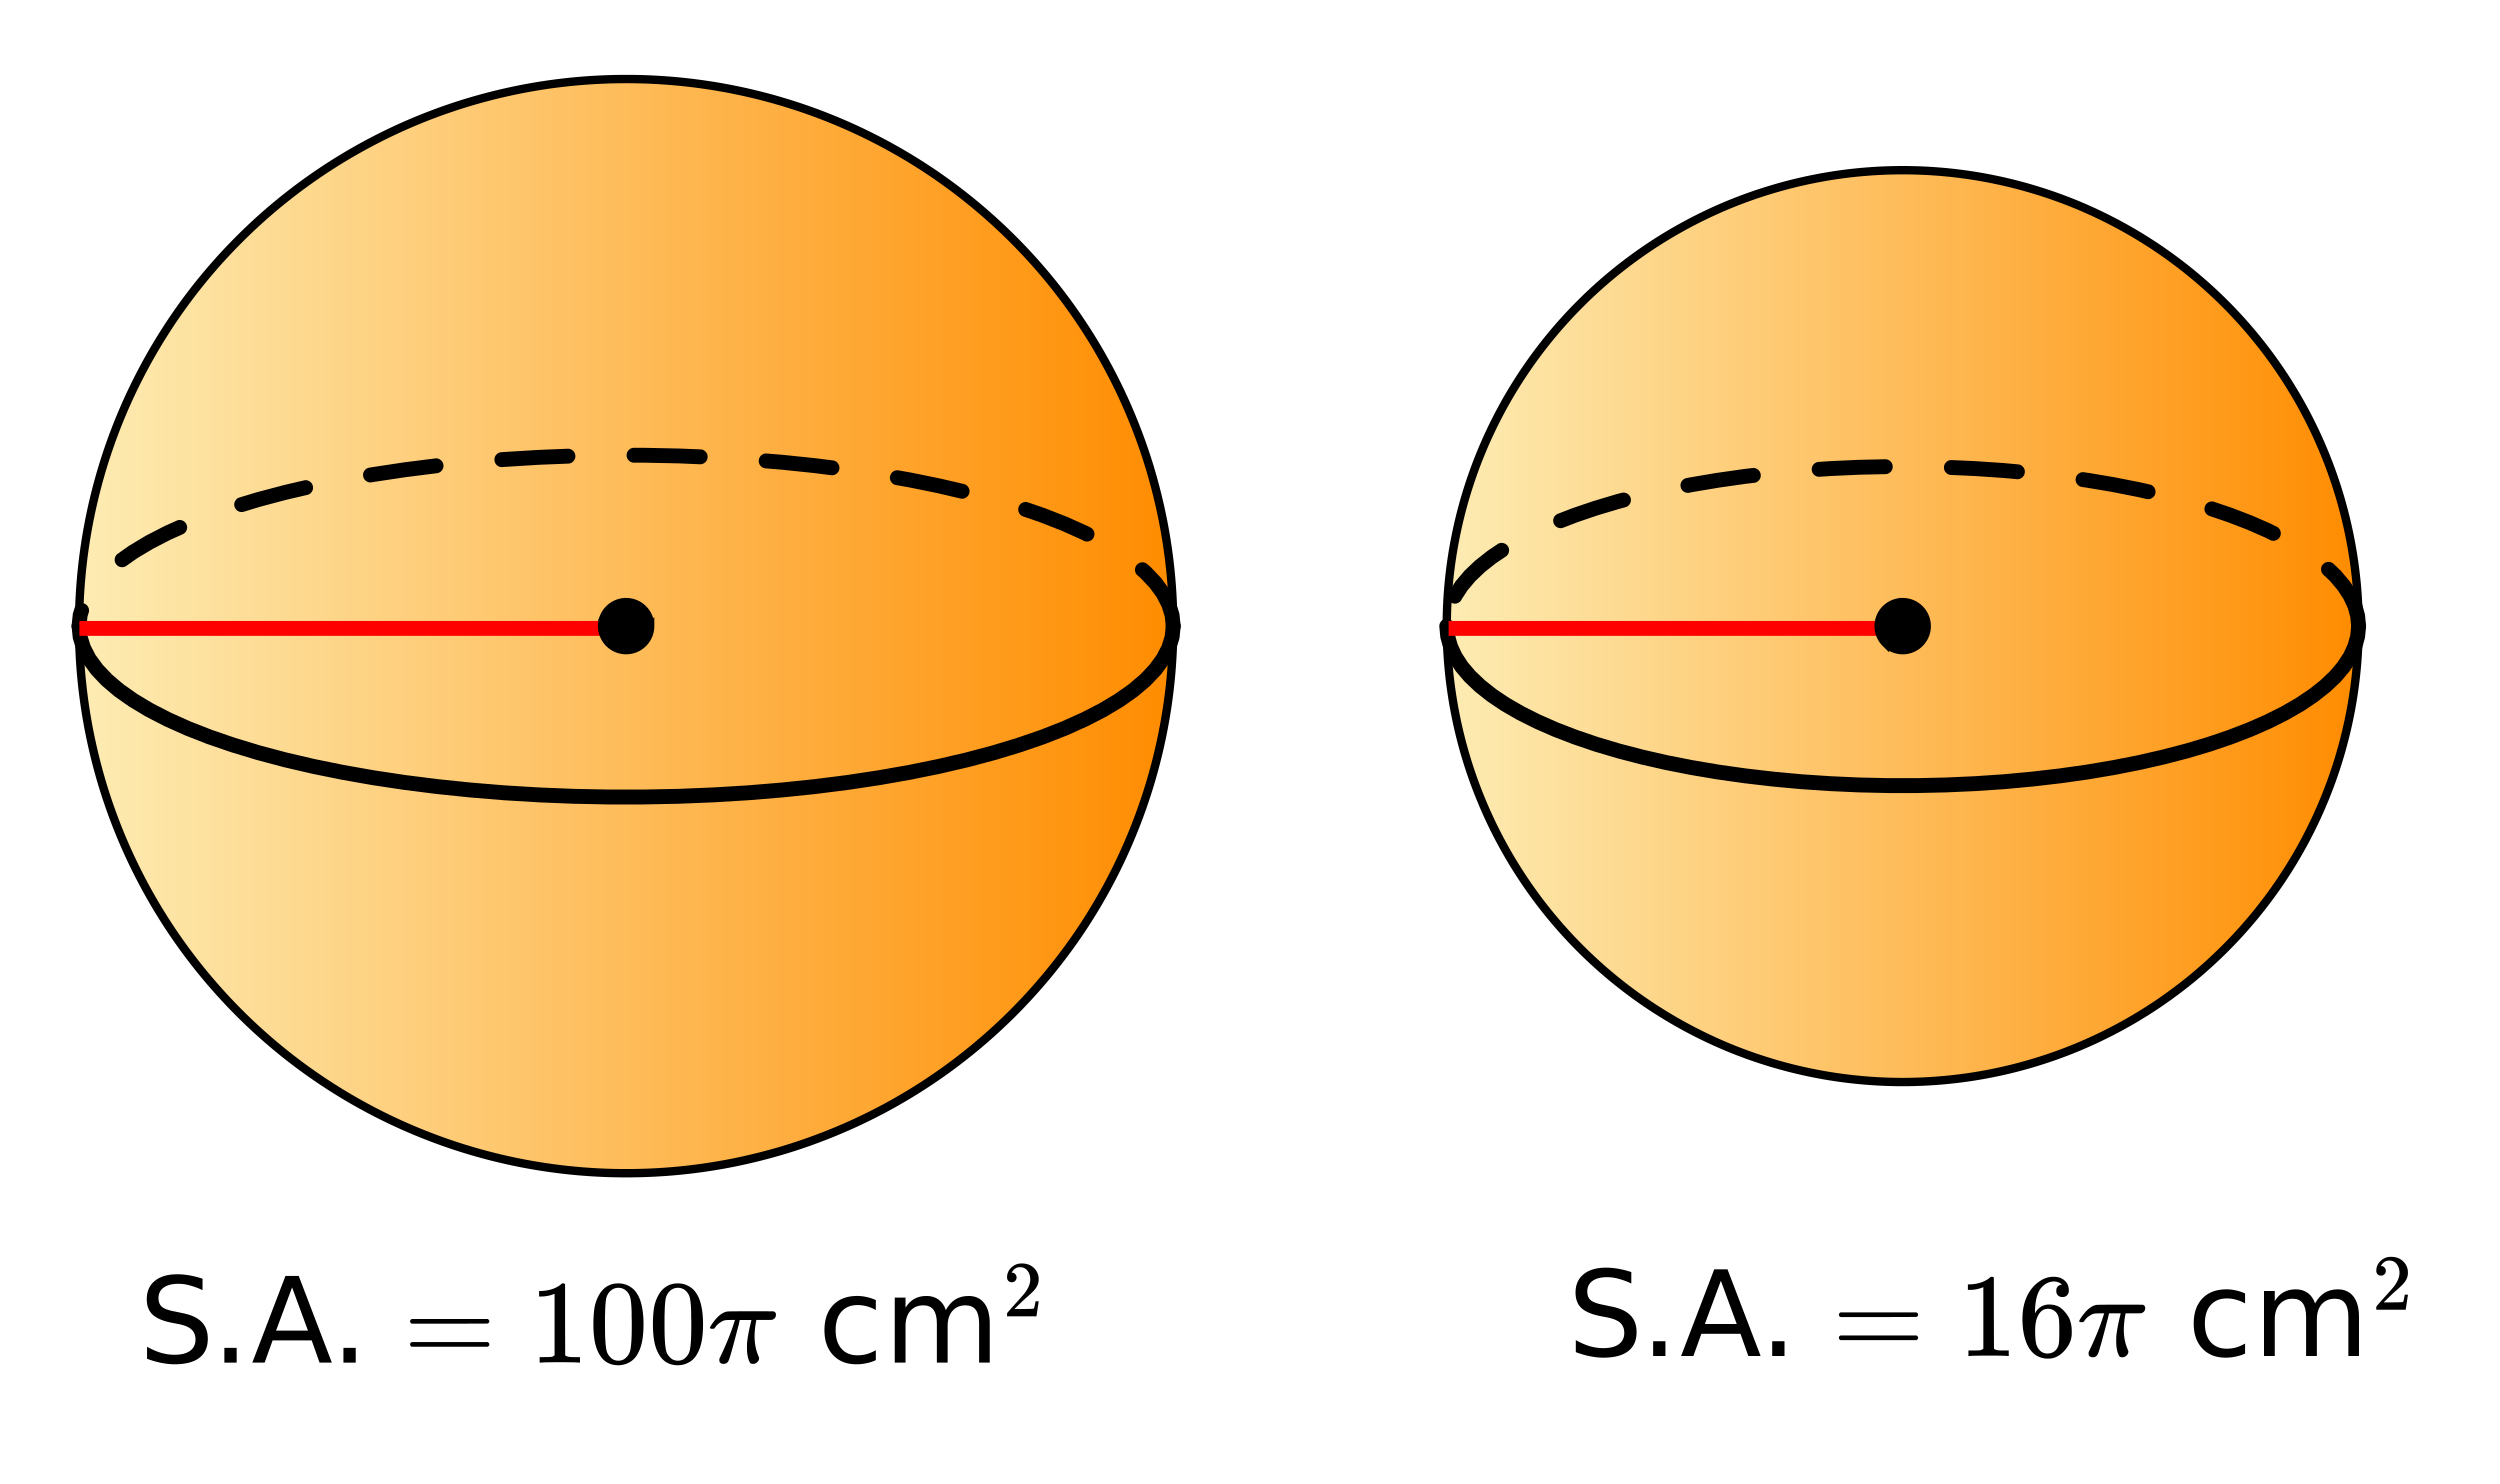 <svg xmlns="http://www.w3.org/2000/svg" xmlns:xlink="http://www.w3.org/1999/xlink" width="377.28" height="224" viewBox="0 0 282.96 168"><defs><symbol overflow="visible" id="h"><path d="M7.203-9.5v1.297a8.145 8.145 0 0 0-1.422-.531 4.84 4.84 0 0 0-1.297-.188c-.718 0-1.277.14-1.671.422-.399.281-.594.684-.594 1.203 0 .43.129.758.39.984.258.22.754.399 1.485.532l.812.172c.989.187 1.719.523 2.188 1 .468.468.703 1.105.703 1.906 0 .95-.32 1.668-.953 2.156-.637.492-1.574.735-2.813.735-.46 0-.953-.055-1.484-.157A10.123 10.123 0 0 1 .922-.438v-1.359c.539.305 1.066.531 1.578.688.52.148 1.031.218 1.531.218.758 0 1.344-.144 1.75-.437.414-.3.625-.727.625-1.281 0-.477-.148-.852-.437-1.125-.293-.282-.778-.489-1.453-.625l-.813-.157c-.992-.195-1.71-.504-2.156-.921-.438-.415-.656-1-.656-1.75 0-.875.3-1.563.906-2.063.613-.5 1.457-.75 2.531-.75.469 0 .938.043 1.406.125.477.086.97.21 1.47.375zm0 0"/></symbol><symbol overflow="visible" id="i"><path d="M1.438-1.672h1.39V0h-1.39zm0 0"/></symbol><symbol overflow="visible" id="j"><path d="M4.61-8.516L2.796-3.625h3.61zm-.75-1.296h1.5L9.11 0H7.718l-.89-2.516H2.405L1.5 0H.11zm0 0"/></symbol><symbol overflow="visible" id="p"><path d="M6.563-7.078v1.125a4.516 4.516 0 0 0-1.016-.422 3.976 3.976 0 0 0-1.047-.14c-.781 0-1.39.25-1.828.75-.438.492-.656 1.187-.656 2.093 0 .899.218 1.594.656 2.094.437.5 1.047.75 1.828.75.352 0 .703-.047 1.047-.14.344-.102.68-.25 1.016-.438v1.125a4.505 4.505 0 0 1-1.047.344 5.143 5.143 0 0 1-1.157.124C3.254.188 2.375-.16 1.72-.859 1.07-1.555.75-2.492.75-3.672c0-1.207.328-2.156.984-2.844.657-.687 1.563-1.03 2.72-1.03.362 0 .722.042 1.077.124.352.074.696.188 1.032.344zm0 0"/></symbol><symbol overflow="visible" id="q"><path d="M7-5.953c.3-.54.66-.942 1.078-1.203.426-.258.926-.39 1.5-.39.758 0 1.348.273 1.766.812.414.53.625 1.293.625 2.28V0h-1.203v-4.406c0-.707-.125-1.227-.375-1.563-.25-.343-.637-.515-1.157-.515-.625 0-1.12.21-1.484.625-.367.418-.547.984-.547 1.703V0H5.984v-4.406c0-.707-.125-1.227-.375-1.563-.25-.343-.636-.515-1.156-.515-.617 0-1.105.21-1.469.625-.367.418-.546.984-.546 1.703V0h-1.22v-7.36h1.22v1.141c.28-.457.613-.789 1-1 .382-.218.843-.328 1.374-.328.532 0 .985.137 1.36.406.375.274.648.668.828 1.188zm0 0"/></symbol><symbol overflow="visible" id="k"><path d="M.75-4.672c0-.113.063-.203.188-.266h8.578c.132.063.203.153.203.266 0 .094-.063.18-.188.25l-4.281.016H.969C.82-4.446.75-4.536.75-4.672zm0 2.61c0-.133.07-.223.219-.266H9.53a.249.249 0 0 0 .063.047c.031.023.05.043.062.062.02.012.035.031.047.063a.392.392 0 0 1 .016.094c0 .117-.07.203-.203.265H.937C.813-1.859.75-1.945.75-2.063zm0 0"/></symbol><symbol overflow="visible" id="l"><path d="M5.61 0c-.157-.031-.872-.047-2.141-.047C2.207-.047 1.5-.03 1.344 0h-.157v-.625h.344c.52 0 .86-.008 1.016-.031.07-.008.18-.067.328-.172v-6.953a.368.368 0 0 0-.11.031 3.865 3.865 0 0 1-1.39.266h-.25v-.625h.25c.75-.032 1.379-.204 1.89-.516.157-.082.29-.188.407-.313.02-.019.07-.03.156-.03a.36.36 0 0 1 .235.077v4.032l.015 4.03c.133.138.426.204.875.204h.797V0zm0 0"/></symbol><symbol overflow="visible" id="m"><path d="M1.297-7.875c.5-.727 1.187-1.094 2.062-1.094.657 0 1.227.227 1.72.672.237.23.444.54.624.922.332.742.5 1.762.5 3.063 0 1.398-.2 2.46-.594 3.187-.25.523-.617.902-1.093 1.14a2.561 2.561 0 0 1-1.157.282c-1.03 0-1.78-.473-2.25-1.422-.386-.727-.578-1.79-.578-3.188 0-.832.051-1.519.156-2.062.114-.54.317-1.04.61-1.5zm3.031-.172a1.273 1.273 0 0 0-.969-.422c-.375 0-.699.14-.968.422-.2.211-.336.465-.407.766-.062.293-.105.804-.125 1.531 0 .055-.007.23-.015.531v.735c0 .867.008 1.464.031 1.796.031.637.082 1.09.156 1.36.07.273.207.508.406.703.239.273.547.406.922.406s.68-.133.922-.406c.196-.195.332-.43.407-.703.07-.27.125-.723.156-1.36.02-.332.031-.93.031-1.796 0-.196-.008-.442-.016-.735v-.531c-.023-.727-.07-1.238-.14-1.531a1.577 1.577 0 0 0-.39-.766zm0 0"/></symbol><symbol overflow="visible" id="s"><path d="M5.031-8.094c-.199-.195-.48-.312-.843-.344-.625 0-1.153.274-1.579.813-.418.586-.625 1.492-.625 2.719L2-4.844l.094-.187c.375-.532.875-.797 1.5-.797.414 0 .781.086 1.094.25a2.6 2.6 0 0 1 .64.547c.219.242.395.496.531.765.188.438.282.918.282 1.438v.234c0 .211-.024.406-.063.594-.117.523-.398 1.016-.844 1.484-.386.407-.812.66-1.28.766a2.688 2.688 0 0 1-.548.047c-.168 0-.32-.016-.453-.047-.668-.125-1.2-.484-1.594-1.078C.83-1.66.563-2.79.563-4.218c0-.97.171-1.817.515-2.548.344-.726.817-1.289 1.422-1.687a2.692 2.692 0 0 1 1.578-.516c.52 0 .938.14 1.25.422.32.274.484.652.484 1.14 0 .22-.07.4-.203.532-.125.137-.296.203-.515.203a.722.722 0 0 1-.516-.187c-.125-.125-.187-.297-.187-.516 0-.406.21-.645.64-.719zm-.593 3.235c-.262-.32-.586-.485-.97-.485-.335 0-.605.106-.812.313C2.22-4.594 2-3.883 2-2.906c0 .804.05 1.355.156 1.656.094.273.242.5.453.688.22.187.473.28.766.28.457 0 .813-.171 1.063-.515.132-.187.218-.41.25-.672.03-.258.046-.633.046-1.125v-.437c0-.508-.015-.895-.046-1.156a1.452 1.452 0 0 0-.25-.672zm0 0"/></symbol><symbol overflow="visible" id="n"><path d="M5.813-.5c0 .156-.07.305-.204.438a.642.642 0 0 1-.484.203c-.137 0-.23-.024-.281-.063-.043-.031-.09-.101-.14-.219-.18-.394-.266-.89-.266-1.484 0-.32.003-.54.015-.656.063-.614.203-1.364.422-2.25.04-.176.063-.274.063-.297H3.625l-.016.062c0 .012-.011.055-.03.125a6.417 6.417 0 0 1-.063.297A6.848 6.848 0 0 1 3.422-4c-.594 2.313-.95 3.57-1.063 3.766-.105.25-.296.375-.578.375-.21 0-.355-.075-.437-.22-.024-.038-.032-.112-.032-.218v-.14L1.5-.829c.664-1.414 1.156-2.64 1.469-3.672l.11-.328H2.64c-.368 0-.618.016-.75.047-.137.031-.305.117-.5.25a1.839 1.839 0 0 0-.563.562c-.055.074-.094.117-.125.125a.593.593 0 0 1-.187.016c-.18 0-.266-.04-.266-.125 0-.04.047-.133.14-.281.614-.938 1.22-1.454 1.813-1.547.063-.02 1.07-.032 3.031-.032 1.438 0 2.176.008 2.22.016a.367.367 0 0 1 .265.375c0 .281-.149.477-.438.578-.054.012-.36.016-.922.016H5.5l-.047.234a10.338 10.338 0 0 0-.156 1.61c0 .793.133 1.511.406 2.156.07.168.11.277.11.328zm0 0"/></symbol><symbol overflow="visible" id="r"><path d="M.984-3.86a.492.492 0 0 1-.39-.156.558.558 0 0 1-.14-.39c0-.438.16-.805.483-1.11.32-.312.711-.468 1.172-.468.52 0 .946.14 1.282.421.343.282.55.649.625 1.094.007.106.015.203.015.297 0 .344-.105.668-.312.969-.168.25-.508.594-1.016 1.031-.219.188-.515.465-.89.828l-.532.516h.672c.945 0 1.445-.016 1.5-.047.031 0 .063-.063.094-.188.02-.062.062-.265.125-.609v-.031h.36v.031l-.25 1.64V0H.452v-.172A.67.67 0 0 1 .47-.375c0-.008.25-.297.75-.86.656-.718 1.078-1.195 1.265-1.437.395-.539.594-1.039.594-1.5 0-.394-.105-.723-.312-.984-.2-.27-.485-.407-.86-.407-.343 0-.625.157-.843.47A.545.545 0 0 1 1-5a.223.223 0 0 0-.016.063h.047a.45.45 0 0 1 .36.171c.093.106.14.23.14.375a.513.513 0 0 1-.156.375.498.498 0 0 1-.39.157zm0 0"/></symbol><clipPath id="a"><path d="M0 0h282.96v167.703H0zm0 0"/></clipPath><clipPath id="b"><path d="M163 19h104v104H163zm0 0"/></clipPath><clipPath id="c"><path d="M266.957 70.867a51.58 51.58 0 0 1-15.117 36.488 52.404 52.404 0 0 1-3.75 3.403 53.631 53.631 0 0 1-4.067 3.015 52.524 52.524 0 0 1-4.343 2.602 52.64 52.64 0 0 1-4.578 2.168 51.678 51.678 0 0 1-4.77 1.703 50.68 50.68 0 0 1-4.91 1.23c-1.66.333-3.328.579-5.012.743-1.68.168-3.367.25-5.058.25-1.688 0-3.375-.082-5.055-.25a50.483 50.483 0 0 1-5.012-.742 50.68 50.68 0 0 1-4.91-1.23 51.678 51.678 0 0 1-4.77-1.704 52.105 52.105 0 0 1-8.921-4.77 51.635 51.635 0 0 1-7.82-6.418 50.698 50.698 0 0 1-3.4-3.753 50.193 50.193 0 0 1-3.015-4.067 50.892 50.892 0 0 1-2.605-4.344 50.474 50.474 0 0 1-2.164-4.578 51.223 51.223 0 0 1-2.938-9.68 51.58 51.58 0 0 1-.992-10.066 51.58 51.58 0 0 1 15.113-36.488 51.635 51.635 0 0 1 7.82-6.418 52.105 52.105 0 0 1 8.922-4.77 51.678 51.678 0 0 1 4.77-1.703 51.67 51.67 0 0 1 9.922-1.977 52.006 52.006 0 0 1 10.113 0 51.67 51.67 0 0 1 9.922 1.977 51.678 51.678 0 0 1 4.77 1.703 52.64 52.64 0 0 1 4.578 2.168 52.524 52.524 0 0 1 4.343 2.602 52.597 52.597 0 0 1 4.067 3.016 51.635 51.635 0 0 1 16.645 24.91 51.58 51.58 0 0 1 2.223 14.98zm0 0"/></clipPath><linearGradient id="d" gradientUnits="userSpaceOnUse" x1="1" x2="0" gradientTransform="matrix(103.204 0 0 103.204 163.75 19.265)"><stop offset="0" stop-color="#ff8c00"/><stop offset=".004" stop-color="#ff8c01"/><stop offset=".008" stop-color="#ff8d01"/><stop offset=".012" stop-color="#ff8d02"/><stop offset=".016" stop-color="#ff8d03"/><stop offset=".02" stop-color="#ff8e03"/><stop offset=".023" stop-color="#ff8e04"/><stop offset=".027" stop-color="#ff8f05"/><stop offset=".031" stop-color="#ff8f06"/><stop offset=".035" stop-color="#ff8f06"/><stop offset=".039" stop-color="#ff9007"/><stop offset=".043" stop-color="#ff9008"/><stop offset=".047" stop-color="#ff9008"/><stop offset=".051" stop-color="#ff9109"/><stop offset=".055" stop-color="#ff910a"/><stop offset=".059" stop-color="#ff920a"/><stop offset=".063" stop-color="#ff920b"/><stop offset=".066" stop-color="#ff920c"/><stop offset=".07" stop-color="#ff930d"/><stop offset=".074" stop-color="#ff930d"/><stop offset=".078" stop-color="#ff930e"/><stop offset=".082" stop-color="#ff940f"/><stop offset=".086" stop-color="#ff940f"/><stop offset=".09" stop-color="#ff9510"/><stop offset=".094" stop-color="#ff9511"/><stop offset=".098" stop-color="#ff9511"/><stop offset=".102" stop-color="#ff9612"/><stop offset=".105" stop-color="#ff9613"/><stop offset=".109" stop-color="#ff9614"/><stop offset=".113" stop-color="#ff9714"/><stop offset=".117" stop-color="#ff9715"/><stop offset=".121" stop-color="#ff9816"/><stop offset=".125" stop-color="#ff9816"/><stop offset=".129" stop-color="#ff9817"/><stop offset=".133" stop-color="#ff9918"/><stop offset=".137" stop-color="#ff9918"/><stop offset=".141" stop-color="#ff9919"/><stop offset=".145" stop-color="#ff9a1a"/><stop offset=".148" stop-color="#ff9a1b"/><stop offset=".152" stop-color="#ff9b1b"/><stop offset=".156" stop-color="#ff9b1c"/><stop offset=".16" stop-color="#ff9b1d"/><stop offset=".164" stop-color="#ff9c1d"/><stop offset=".168" stop-color="#ff9c1e"/><stop offset=".172" stop-color="#ff9c1f"/><stop offset=".176" stop-color="#ff9d1f"/><stop offset=".18" stop-color="#ff9d20"/><stop offset=".184" stop-color="#ff9e21"/><stop offset=".188" stop-color="#ff9e22"/><stop offset=".191" stop-color="#ff9e22"/><stop offset=".195" stop-color="#ff9f23"/><stop offset=".199" stop-color="#ff9f24"/><stop offset=".203" stop-color="#ff9f24"/><stop offset=".207" stop-color="#ffa025"/><stop offset=".211" stop-color="#ffa026"/><stop offset=".215" stop-color="#ffa126"/><stop offset=".219" stop-color="#ffa127"/><stop offset=".223" stop-color="#ffa128"/><stop offset=".227" stop-color="#ffa229"/><stop offset=".23" stop-color="#ffa229"/><stop offset=".234" stop-color="#ffa22a"/><stop offset=".238" stop-color="#ffa32b"/><stop offset=".242" stop-color="#ffa32b"/><stop offset=".246" stop-color="#fea42c"/><stop offset=".25" stop-color="#fea42d"/><stop offset=".254" stop-color="#fea42d"/><stop offset=".258" stop-color="#fea52e"/><stop offset=".262" stop-color="#fea52f"/><stop offset=".266" stop-color="#fea530"/><stop offset=".27" stop-color="#fea630"/><stop offset=".273" stop-color="#fea631"/><stop offset=".277" stop-color="#fea732"/><stop offset=".281" stop-color="#fea732"/><stop offset=".285" stop-color="#fea733"/><stop offset=".289" stop-color="#fea834"/><stop offset=".293" stop-color="#fea834"/><stop offset=".297" stop-color="#fea835"/><stop offset=".301" stop-color="#fea936"/><stop offset=".305" stop-color="#fea937"/><stop offset=".309" stop-color="#feaa37"/><stop offset=".313" stop-color="#feaa38"/><stop offset=".316" stop-color="#feaa39"/><stop offset=".32" stop-color="#feab39"/><stop offset=".324" stop-color="#feab3a"/><stop offset=".328" stop-color="#feab3b"/><stop offset=".332" stop-color="#feac3b"/><stop offset=".336" stop-color="#feac3c"/><stop offset=".34" stop-color="#fead3d"/><stop offset=".344" stop-color="#fead3e"/><stop offset=".348" stop-color="#fead3e"/><stop offset=".352" stop-color="#feae3f"/><stop offset=".355" stop-color="#feae40"/><stop offset=".359" stop-color="#feae40"/><stop offset=".363" stop-color="#feaf41"/><stop offset=".367" stop-color="#feaf42"/><stop offset=".371" stop-color="#feb042"/><stop offset=".375" stop-color="#feb043"/><stop offset=".379" stop-color="#feb044"/><stop offset=".383" stop-color="#feb145"/><stop offset=".387" stop-color="#feb145"/><stop offset=".391" stop-color="#feb146"/><stop offset=".395" stop-color="#feb247"/><stop offset=".398" stop-color="#feb247"/><stop offset=".402" stop-color="#feb348"/><stop offset=".406" stop-color="#feb349"/><stop offset=".41" stop-color="#feb349"/><stop offset=".414" stop-color="#feb44a"/><stop offset=".418" stop-color="#feb44b"/><stop offset=".422" stop-color="#feb44c"/><stop offset=".426" stop-color="#feb54c"/><stop offset=".43" stop-color="#feb54d"/><stop offset=".434" stop-color="#feb64e"/><stop offset=".438" stop-color="#feb64e"/><stop offset=".441" stop-color="#feb64f"/><stop offset=".445" stop-color="#feb750"/><stop offset=".449" stop-color="#feb750"/><stop offset=".453" stop-color="#feb751"/><stop offset=".457" stop-color="#feb852"/><stop offset=".461" stop-color="#feb853"/><stop offset=".465" stop-color="#feb953"/><stop offset=".469" stop-color="#feb954"/><stop offset=".473" stop-color="#feb955"/><stop offset=".477" stop-color="#feba55"/><stop offset=".48" stop-color="#feba56"/><stop offset=".484" stop-color="#feba57"/><stop offset=".488" stop-color="#febb57"/><stop offset=".492" stop-color="#febb58"/><stop offset=".496" stop-color="#febc59"/><stop offset=".5" stop-color="#febc5a"/><stop offset=".504" stop-color="#febc5a"/><stop offset=".508" stop-color="#febd5b"/><stop offset=".512" stop-color="#febd5c"/><stop offset=".516" stop-color="#febd5c"/><stop offset=".52" stop-color="#febe5d"/><stop offset=".523" stop-color="#febe5e"/><stop offset=".527" stop-color="#febf5e"/><stop offset=".531" stop-color="#febf5f"/><stop offset=".535" stop-color="#febf60"/><stop offset=".539" stop-color="#fec060"/><stop offset=".543" stop-color="#fec061"/><stop offset=".547" stop-color="#fec062"/><stop offset=".551" stop-color="#fec163"/><stop offset=".555" stop-color="#fec163"/><stop offset=".559" stop-color="#fec264"/><stop offset=".563" stop-color="#fec265"/><stop offset=".566" stop-color="#fec265"/><stop offset=".57" stop-color="#fec366"/><stop offset=".574" stop-color="#fec367"/><stop offset=".578" stop-color="#fec367"/><stop offset=".582" stop-color="#fec468"/><stop offset=".586" stop-color="#fec469"/><stop offset=".59" stop-color="#fec56a"/><stop offset=".594" stop-color="#fec56a"/><stop offset=".598" stop-color="#fec56b"/><stop offset=".602" stop-color="#fec66c"/><stop offset=".605" stop-color="#fec66c"/><stop offset=".609" stop-color="#fec66d"/><stop offset=".613" stop-color="#fec76e"/><stop offset=".617" stop-color="#fec76e"/><stop offset=".621" stop-color="#fec86f"/><stop offset=".625" stop-color="#fec870"/><stop offset=".629" stop-color="#fec871"/><stop offset=".633" stop-color="#fec971"/><stop offset=".637" stop-color="#fec972"/><stop offset=".641" stop-color="#fec973"/><stop offset=".645" stop-color="#feca73"/><stop offset=".648" stop-color="#feca74"/><stop offset=".652" stop-color="#fecb75"/><stop offset=".656" stop-color="#fecb75"/><stop offset=".66" stop-color="#fecb76"/><stop offset=".664" stop-color="#fecc77"/><stop offset=".668" stop-color="#fecc78"/><stop offset=".672" stop-color="#fecc78"/><stop offset=".676" stop-color="#fecd79"/><stop offset=".68" stop-color="#fecd7a"/><stop offset=".684" stop-color="#fece7a"/><stop offset=".688" stop-color="#fece7b"/><stop offset=".691" stop-color="#fece7c"/><stop offset=".695" stop-color="#fecf7c"/><stop offset=".699" stop-color="#fecf7d"/><stop offset=".703" stop-color="#fecf7e"/><stop offset=".707" stop-color="#fed07f"/><stop offset=".711" stop-color="#fed07f"/><stop offset=".715" stop-color="#fed180"/><stop offset=".719" stop-color="#fed181"/><stop offset=".723" stop-color="#fed181"/><stop offset=".727" stop-color="#fed282"/><stop offset=".73" stop-color="#fed283"/><stop offset=".734" stop-color="#fdd283"/><stop offset=".738" stop-color="#fdd384"/><stop offset=".742" stop-color="#fdd385"/><stop offset=".746" stop-color="#fdd486"/><stop offset=".75" stop-color="#fdd486"/><stop offset=".754" stop-color="#fdd487"/><stop offset=".758" stop-color="#fdd588"/><stop offset=".762" stop-color="#fdd588"/><stop offset=".766" stop-color="#fdd589"/><stop offset=".77" stop-color="#fdd68a"/><stop offset=".773" stop-color="#fdd68a"/><stop offset=".777" stop-color="#fdd78b"/><stop offset=".781" stop-color="#fdd78c"/><stop offset=".785" stop-color="#fdd78d"/><stop offset=".789" stop-color="#fdd88d"/><stop offset=".793" stop-color="#fdd88e"/><stop offset=".797" stop-color="#fdd88f"/><stop offset=".801" stop-color="#fdd98f"/><stop offset=".805" stop-color="#fdd990"/><stop offset=".809" stop-color="#fdda91"/><stop offset=".813" stop-color="#fdda91"/><stop offset=".816" stop-color="#fdda92"/><stop offset=".82" stop-color="#fddb93"/><stop offset=".824" stop-color="#fddb94"/><stop offset=".828" stop-color="#fddb94"/><stop offset=".832" stop-color="#fddc95"/><stop offset=".836" stop-color="#fddc96"/><stop offset=".84" stop-color="#fddd96"/><stop offset=".844" stop-color="#fddd97"/><stop offset=".848" stop-color="#fddd98"/><stop offset=".852" stop-color="#fdde98"/><stop offset=".855" stop-color="#fdde99"/><stop offset=".859" stop-color="#fdde9a"/><stop offset=".863" stop-color="#fddf9b"/><stop offset=".867" stop-color="#fddf9b"/><stop offset=".871" stop-color="#fde09c"/><stop offset=".875" stop-color="#fde09d"/><stop offset=".879" stop-color="#fde09d"/><stop offset=".883" stop-color="#fde19e"/><stop offset=".887" stop-color="#fde19f"/><stop offset=".891" stop-color="#fde19f"/><stop offset=".895" stop-color="#fde2a0"/><stop offset=".898" stop-color="#fde2a1"/><stop offset=".902" stop-color="#fde3a2"/><stop offset=".906" stop-color="#fde3a2"/><stop offset=".91" stop-color="#fde3a3"/><stop offset=".914" stop-color="#fde4a4"/><stop offset=".918" stop-color="#fde4a4"/><stop offset=".922" stop-color="#fde4a5"/><stop offset=".926" stop-color="#fde5a6"/><stop offset=".93" stop-color="#fde5a6"/><stop offset=".934" stop-color="#fde6a7"/><stop offset=".938" stop-color="#fde6a8"/><stop offset=".941" stop-color="#fde6a9"/><stop offset=".945" stop-color="#fde7a9"/><stop offset=".949" stop-color="#fde7aa"/><stop offset=".953" stop-color="#fde7ab"/><stop offset=".957" stop-color="#fde8ab"/><stop offset=".961" stop-color="#fde8ac"/><stop offset=".965" stop-color="#fde9ad"/><stop offset=".969" stop-color="#fde9ad"/><stop offset=".973" stop-color="#fde9ae"/><stop offset=".977" stop-color="#fdeaaf"/><stop offset=".98" stop-color="#fdeab0"/><stop offset=".984" stop-color="#fdeab0"/><stop offset=".988" stop-color="#fdebb1"/><stop offset=".992" stop-color="#fdebb2"/><stop offset=".996" stop-color="#fdebb2"/><stop offset="1" stop-color="#fdecb3"/></linearGradient><clipPath id="e"><path d="M8 8h125v125H8zm0 0"/></clipPath><clipPath id="f"><path d="M132.79 70.867a61.796 61.796 0 0 1-4.716 23.695 60.806 60.806 0 0 1-2.597 5.497 62.266 62.266 0 0 1-3.122 5.21 62.3 62.3 0 0 1-7.703 9.383 61.957 61.957 0 0 1-14.593 10.825 60.806 60.806 0 0 1-5.496 2.597 61.89 61.89 0 0 1-5.72 2.051 63.722 63.722 0 0 1-5.894 1.477 61.796 61.796 0 0 1-12.082 1.188 61.796 61.796 0 0 1-23.695-4.716 60.806 60.806 0 0 1-5.496-2.597 61.641 61.641 0 0 1-14.594-10.825 62.3 62.3 0 0 1-7.703-9.383 62.267 62.267 0 0 1-5.723-10.706 63.028 63.028 0 0 1-2.047-5.72 63.722 63.722 0 0 1-1.476-5.894 61.796 61.796 0 0 1-1.188-12.082 61.796 61.796 0 0 1 2.664-17.976 61.917 61.917 0 0 1 4.648-11.215 61.642 61.642 0 0 1 10.825-14.594 61.814 61.814 0 0 1 9.383-7.703 61.642 61.642 0 0 1 5.21-3.121 61.917 61.917 0 0 1 11.216-4.649 63.722 63.722 0 0 1 5.894-1.476 61.796 61.796 0 0 1 12.082-1.188 61.796 61.796 0 0 1 17.977 2.664 61.917 61.917 0 0 1 11.215 4.648 62.267 62.267 0 0 1 5.21 3.122 62.3 62.3 0 0 1 9.383 7.703 62.724 62.724 0 0 1 4.082 4.5 61.641 61.641 0 0 1 6.742 10.094 60.806 60.806 0 0 1 2.598 5.496 61.484 61.484 0 0 1 2.051 5.719 63.722 63.722 0 0 1 1.477 5.894 61.796 61.796 0 0 1 1.188 12.082zm0 0"/></clipPath><linearGradient id="g" gradientUnits="userSpaceOnUse" x1="1" x2="0" gradientTransform="matrix(123.845 0 0 123.845 8.944 8.944)"><stop offset="0" stop-color="#ff8c00"/><stop offset=".004" stop-color="#ff8c01"/><stop offset=".008" stop-color="#ff8d01"/><stop offset=".012" stop-color="#ff8d02"/><stop offset=".016" stop-color="#ff8d03"/><stop offset=".02" stop-color="#ff8e03"/><stop offset=".023" stop-color="#ff8e04"/><stop offset=".027" stop-color="#ff8f05"/><stop offset=".031" stop-color="#ff8f06"/><stop offset=".035" stop-color="#ff8f06"/><stop offset=".039" stop-color="#ff9007"/><stop offset=".043" stop-color="#ff9008"/><stop offset=".047" stop-color="#ff9008"/><stop offset=".051" stop-color="#ff9109"/><stop offset=".055" stop-color="#ff910a"/><stop offset=".059" stop-color="#ff920a"/><stop offset=".063" stop-color="#ff920b"/><stop offset=".066" stop-color="#ff920c"/><stop offset=".07" stop-color="#ff930d"/><stop offset=".074" stop-color="#ff930d"/><stop offset=".078" stop-color="#ff930e"/><stop offset=".082" stop-color="#ff940f"/><stop offset=".086" stop-color="#ff940f"/><stop offset=".09" stop-color="#ff9510"/><stop offset=".094" stop-color="#ff9511"/><stop offset=".098" stop-color="#ff9511"/><stop offset=".102" stop-color="#ff9612"/><stop offset=".105" stop-color="#ff9613"/><stop offset=".109" stop-color="#ff9614"/><stop offset=".113" stop-color="#ff9714"/><stop offset=".117" stop-color="#ff9715"/><stop offset=".121" stop-color="#ff9816"/><stop offset=".125" stop-color="#ff9816"/><stop offset=".129" stop-color="#ff9817"/><stop offset=".133" stop-color="#ff9918"/><stop offset=".137" stop-color="#ff9918"/><stop offset=".141" stop-color="#ff9919"/><stop offset=".145" stop-color="#ff9a1a"/><stop offset=".148" stop-color="#ff9a1b"/><stop offset=".152" stop-color="#ff9b1b"/><stop offset=".156" stop-color="#ff9b1c"/><stop offset=".16" stop-color="#ff9b1d"/><stop offset=".164" stop-color="#ff9c1d"/><stop offset=".168" stop-color="#ff9c1e"/><stop offset=".172" stop-color="#ff9c1f"/><stop offset=".176" stop-color="#ff9d1f"/><stop offset=".18" stop-color="#ff9d20"/><stop offset=".184" stop-color="#ff9e21"/><stop offset=".188" stop-color="#ff9e22"/><stop offset=".191" stop-color="#ff9e22"/><stop offset=".195" stop-color="#ff9f23"/><stop offset=".199" stop-color="#ff9f24"/><stop offset=".203" stop-color="#ff9f24"/><stop offset=".207" stop-color="#ffa025"/><stop offset=".211" stop-color="#ffa026"/><stop offset=".215" stop-color="#ffa126"/><stop offset=".219" stop-color="#ffa127"/><stop offset=".223" stop-color="#ffa128"/><stop offset=".227" stop-color="#ffa229"/><stop offset=".23" stop-color="#ffa229"/><stop offset=".234" stop-color="#ffa22a"/><stop offset=".238" stop-color="#ffa32b"/><stop offset=".242" stop-color="#ffa32b"/><stop offset=".246" stop-color="#fea42c"/><stop offset=".25" stop-color="#fea42d"/><stop offset=".254" stop-color="#fea42d"/><stop offset=".258" stop-color="#fea52e"/><stop offset=".262" stop-color="#fea52f"/><stop offset=".266" stop-color="#fea530"/><stop offset=".27" stop-color="#fea630"/><stop offset=".273" stop-color="#fea631"/><stop offset=".277" stop-color="#fea732"/><stop offset=".281" stop-color="#fea732"/><stop offset=".285" stop-color="#fea733"/><stop offset=".289" stop-color="#fea834"/><stop offset=".293" stop-color="#fea834"/><stop offset=".297" stop-color="#fea835"/><stop offset=".301" stop-color="#fea936"/><stop offset=".305" stop-color="#fea937"/><stop offset=".309" stop-color="#feaa37"/><stop offset=".313" stop-color="#feaa38"/><stop offset=".316" stop-color="#feaa39"/><stop offset=".32" stop-color="#feab39"/><stop offset=".324" stop-color="#feab3a"/><stop offset=".328" stop-color="#feab3b"/><stop offset=".332" stop-color="#feac3b"/><stop offset=".336" stop-color="#feac3c"/><stop offset=".34" stop-color="#fead3d"/><stop offset=".344" stop-color="#fead3e"/><stop offset=".348" stop-color="#fead3e"/><stop offset=".352" stop-color="#feae3f"/><stop offset=".355" stop-color="#feae40"/><stop offset=".359" stop-color="#feae40"/><stop offset=".363" stop-color="#feaf41"/><stop offset=".367" stop-color="#feaf42"/><stop offset=".371" stop-color="#feb042"/><stop offset=".375" stop-color="#feb043"/><stop offset=".379" stop-color="#feb044"/><stop offset=".383" stop-color="#feb145"/><stop offset=".387" stop-color="#feb145"/><stop offset=".391" stop-color="#feb146"/><stop offset=".395" stop-color="#feb247"/><stop offset=".398" stop-color="#feb247"/><stop offset=".402" stop-color="#feb348"/><stop offset=".406" stop-color="#feb349"/><stop offset=".41" stop-color="#feb349"/><stop offset=".414" stop-color="#feb44a"/><stop offset=".418" stop-color="#feb44b"/><stop offset=".422" stop-color="#feb44c"/><stop offset=".426" stop-color="#feb54c"/><stop offset=".43" stop-color="#feb54d"/><stop offset=".434" stop-color="#feb64e"/><stop offset=".438" stop-color="#feb64e"/><stop offset=".441" stop-color="#feb64f"/><stop offset=".445" stop-color="#feb750"/><stop offset=".449" stop-color="#feb750"/><stop offset=".453" stop-color="#feb751"/><stop offset=".457" stop-color="#feb852"/><stop offset=".461" stop-color="#feb853"/><stop offset=".465" stop-color="#feb953"/><stop offset=".469" stop-color="#feb954"/><stop offset=".473" stop-color="#feb955"/><stop offset=".477" stop-color="#feba55"/><stop offset=".48" stop-color="#feba56"/><stop offset=".484" stop-color="#feba57"/><stop offset=".488" stop-color="#febb57"/><stop offset=".492" stop-color="#febb58"/><stop offset=".496" stop-color="#febc59"/><stop offset=".5" stop-color="#febc5a"/><stop offset=".504" stop-color="#febc5a"/><stop offset=".508" stop-color="#febd5b"/><stop offset=".512" stop-color="#febd5c"/><stop offset=".516" stop-color="#febd5c"/><stop offset=".52" stop-color="#febe5d"/><stop offset=".523" stop-color="#febe5e"/><stop offset=".527" stop-color="#febf5e"/><stop offset=".531" stop-color="#febf5f"/><stop offset=".535" stop-color="#febf60"/><stop offset=".539" stop-color="#fec060"/><stop offset=".543" stop-color="#fec061"/><stop offset=".547" stop-color="#fec062"/><stop offset=".551" stop-color="#fec163"/><stop offset=".555" stop-color="#fec163"/><stop offset=".559" stop-color="#fec264"/><stop offset=".563" stop-color="#fec265"/><stop offset=".566" stop-color="#fec265"/><stop offset=".57" stop-color="#fec366"/><stop offset=".574" stop-color="#fec367"/><stop offset=".578" stop-color="#fec367"/><stop offset=".582" stop-color="#fec468"/><stop offset=".586" stop-color="#fec469"/><stop offset=".59" stop-color="#fec56a"/><stop offset=".594" stop-color="#fec56a"/><stop offset=".598" stop-color="#fec56b"/><stop offset=".602" stop-color="#fec66c"/><stop offset=".605" stop-color="#fec66c"/><stop offset=".609" stop-color="#fec66d"/><stop offset=".613" stop-color="#fec76e"/><stop offset=".617" stop-color="#fec76e"/><stop offset=".621" stop-color="#fec86f"/><stop offset=".625" stop-color="#fec870"/><stop offset=".629" stop-color="#fec871"/><stop offset=".633" stop-color="#fec971"/><stop offset=".637" stop-color="#fec972"/><stop offset=".641" stop-color="#fec973"/><stop offset=".645" stop-color="#feca73"/><stop offset=".648" stop-color="#feca74"/><stop offset=".652" stop-color="#fecb75"/><stop offset=".656" stop-color="#fecb75"/><stop offset=".66" stop-color="#fecb76"/><stop offset=".664" stop-color="#fecc77"/><stop offset=".668" stop-color="#fecc78"/><stop offset=".672" stop-color="#fecc78"/><stop offset=".676" stop-color="#fecd79"/><stop offset=".68" stop-color="#fecd7a"/><stop offset=".684" stop-color="#fece7a"/><stop offset=".688" stop-color="#fece7b"/><stop offset=".691" stop-color="#fece7c"/><stop offset=".695" stop-color="#fecf7c"/><stop offset=".699" stop-color="#fecf7d"/><stop offset=".703" stop-color="#fecf7e"/><stop offset=".707" stop-color="#fed07f"/><stop offset=".711" stop-color="#fed07f"/><stop offset=".715" stop-color="#fed180"/><stop offset=".719" stop-color="#fed181"/><stop offset=".723" stop-color="#fed181"/><stop offset=".727" stop-color="#fed282"/><stop offset=".73" stop-color="#fed283"/><stop offset=".734" stop-color="#fdd283"/><stop offset=".738" stop-color="#fdd384"/><stop offset=".742" stop-color="#fdd385"/><stop offset=".746" stop-color="#fdd486"/><stop offset=".75" stop-color="#fdd486"/><stop offset=".754" stop-color="#fdd487"/><stop offset=".758" stop-color="#fdd588"/><stop offset=".762" stop-color="#fdd588"/><stop offset=".766" stop-color="#fdd589"/><stop offset=".77" stop-color="#fdd68a"/><stop offset=".773" stop-color="#fdd68a"/><stop offset=".777" stop-color="#fdd78b"/><stop offset=".781" stop-color="#fdd78c"/><stop offset=".785" stop-color="#fdd78d"/><stop offset=".789" stop-color="#fdd88d"/><stop offset=".793" stop-color="#fdd88e"/><stop offset=".797" stop-color="#fdd88f"/><stop offset=".801" stop-color="#fdd98f"/><stop offset=".805" stop-color="#fdd990"/><stop offset=".809" stop-color="#fdda91"/><stop offset=".813" stop-color="#fdda91"/><stop offset=".816" stop-color="#fdda92"/><stop offset=".82" stop-color="#fddb93"/><stop offset=".824" stop-color="#fddb94"/><stop offset=".828" stop-color="#fddb94"/><stop offset=".832" stop-color="#fddc95"/><stop offset=".836" stop-color="#fddc96"/><stop offset=".84" stop-color="#fddd96"/><stop offset=".844" stop-color="#fddd97"/><stop offset=".848" stop-color="#fddd98"/><stop offset=".852" stop-color="#fdde98"/><stop offset=".855" stop-color="#fdde99"/><stop offset=".859" stop-color="#fdde9a"/><stop offset=".863" stop-color="#fddf9b"/><stop offset=".867" stop-color="#fddf9b"/><stop offset=".871" stop-color="#fde09c"/><stop offset=".875" stop-color="#fde09d"/><stop offset=".879" stop-color="#fde09d"/><stop offset=".883" stop-color="#fde19e"/><stop offset=".887" stop-color="#fde19f"/><stop offset=".891" stop-color="#fde19f"/><stop offset=".895" stop-color="#fde2a0"/><stop offset=".898" stop-color="#fde2a1"/><stop offset=".902" stop-color="#fde3a2"/><stop offset=".906" stop-color="#fde3a2"/><stop offset=".91" stop-color="#fde3a3"/><stop offset=".914" stop-color="#fde4a4"/><stop offset=".918" stop-color="#fde4a4"/><stop offset=".922" stop-color="#fde4a5"/><stop offset=".926" stop-color="#fde5a6"/><stop offset=".93" stop-color="#fde5a6"/><stop offset=".934" stop-color="#fde6a7"/><stop offset=".938" stop-color="#fde6a8"/><stop offset=".941" stop-color="#fde6a9"/><stop offset=".945" stop-color="#fde7a9"/><stop offset=".949" stop-color="#fde7aa"/><stop offset=".953" stop-color="#fde7ab"/><stop offset=".957" stop-color="#fde8ab"/><stop offset=".961" stop-color="#fde8ac"/><stop offset=".965" stop-color="#fde9ad"/><stop offset=".969" stop-color="#fde9ad"/><stop offset=".973" stop-color="#fde9ae"/><stop offset=".977" stop-color="#fdeaaf"/><stop offset=".98" stop-color="#fdeab0"/><stop offset=".984" stop-color="#fdeab0"/><stop offset=".988" stop-color="#fdebb1"/><stop offset=".992" stop-color="#fdebb2"/><stop offset=".996" stop-color="#fdebb2"/><stop offset="1" stop-color="#fdecb3"/></linearGradient></defs><g clip-path="url(#a)" fill="#fff"><path d="M0 0h282.96v168H0z"/><path d="M0 0h282.96v168H0z"/></g><g clip-path="url(#b)"><g clip-path="url(#c)"><path d="M163.75 19.266v103.203h103.207V19.266zm0 0" fill="url(#d)"/></g></g><path d="M266.957 70.867a51.58 51.58 0 0 1-15.117 36.488 52.404 52.404 0 0 1-3.75 3.403 53.63 53.63 0 0 1-4.067 3.015 52.524 52.524 0 0 1-4.343 2.602 52.64 52.64 0 0 1-4.579 2.168 51.678 51.678 0 0 1-4.769 1.703 50.68 50.68 0 0 1-4.91 1.23c-1.66.333-3.328.579-5.012.743-1.68.168-3.367.25-5.058.25-1.688 0-3.375-.082-5.055-.25a50.483 50.483 0 0 1-5.012-.742 50.68 50.68 0 0 1-4.91-1.23 51.678 51.678 0 0 1-4.77-1.704 52.105 52.105 0 0 1-8.921-4.77 51.635 51.635 0 0 1-7.82-6.418 50.698 50.698 0 0 1-3.4-3.753 50.193 50.193 0 0 1-3.015-4.067 50.893 50.893 0 0 1-2.605-4.344 50.474 50.474 0 0 1-2.164-4.578 51.223 51.223 0 0 1-2.938-9.68 51.58 51.58 0 0 1-.992-10.066 51.58 51.58 0 0 1 15.113-36.488 51.635 51.635 0 0 1 7.82-6.418 52.105 52.105 0 0 1 8.922-4.77 51.678 51.678 0 0 1 4.77-1.703 51.67 51.67 0 0 1 9.922-1.977 52.006 52.006 0 0 1 10.113 0 51.67 51.67 0 0 1 9.922 1.977 51.678 51.678 0 0 1 4.77 1.703 52.64 52.64 0 0 1 4.578 2.168 52.524 52.524 0 0 1 4.343 2.602 52.597 52.597 0 0 1 4.067 3.016 51.635 51.635 0 0 1 16.645 24.91 51.58 51.58 0 0 1 2.223 14.98zm0 0" fill="none" stroke-width=".948" stroke="#000"/><g clip-path="url(#e)"><g clip-path="url(#f)"><path d="M8.945 8.945V132.79H132.79V8.945zm0 0" fill="url(#g)"/></g></g><path d="M132.789 70.867a61.796 61.796 0 0 1-4.715 23.695 60.806 60.806 0 0 1-2.597 5.497 62.267 62.267 0 0 1-3.122 5.21 62.3 62.3 0 0 1-7.703 9.383 61.957 61.957 0 0 1-14.593 10.825 60.806 60.806 0 0 1-5.497 2.597 61.89 61.89 0 0 1-5.718 2.051 63.722 63.722 0 0 1-5.895 1.477 61.796 61.796 0 0 1-12.082 1.187 61.796 61.796 0 0 1-23.695-4.715 60.806 60.806 0 0 1-5.496-2.597 61.641 61.641 0 0 1-14.594-10.825 62.299 62.299 0 0 1-7.703-9.383 62.267 62.267 0 0 1-5.723-10.707 63.027 63.027 0 0 1-2.047-5.718 63.722 63.722 0 0 1-1.476-5.895 61.796 61.796 0 0 1-1.187-12.082 61.796 61.796 0 0 1 2.663-17.976 61.917 61.917 0 0 1 4.648-11.215 61.641 61.641 0 0 1 10.825-14.594 61.814 61.814 0 0 1 9.383-7.703 61.641 61.641 0 0 1 5.21-3.121 61.917 61.917 0 0 1 11.216-4.649 63.722 63.722 0 0 1 5.894-1.476 61.796 61.796 0 0 1 12.082-1.187 61.796 61.796 0 0 1 17.977 2.663 61.917 61.917 0 0 1 11.215 4.648 62.267 62.267 0 0 1 5.21 3.122 62.299 62.299 0 0 1 9.383 7.703 62.724 62.724 0 0 1 4.082 4.5 61.641 61.641 0 0 1 6.742 10.094 60.806 60.806 0 0 1 2.598 5.496 61.483 61.483 0 0 1 2.051 5.719 63.722 63.722 0 0 1 1.477 5.894 61.796 61.796 0 0 1 1.187 12.082zm0 0" fill="none" stroke-width=".948" stroke="#000"/><path d="M131.953 70.953l-.129-1.238.84-.086-.805.246-.382-1.234.804-.25-.75.39-.633-1.226.75-.387-.68.496-.882-1.207.68-.5-.614.582-1.129-1.191.614-.578-.547.64-.328-.277a.815.815 0 0 1-.297-.574.818.818 0 0 1 .2-.614.8.8 0 0 1 .573-.297.823.823 0 0 1 .614.2l.328.28c.023.02.047.04.066.06l1.129 1.19.07.083.883 1.21c.024.036.047.071.067.11l.632 1.223c.024.047.043.094.059.14l.383 1.235a.762.762 0 0 1 .031.164l.129 1.238a.807.807 0 0 1-.188.617.807.807 0 0 1-.566.305.79.79 0 0 1-.617-.183.807.807 0 0 1-.305-.567zm-9.308-9.754l-.266-.14.383-.75-.344.77-2.27-1.017.344-.769-.308.785-2.473-.973.309-.78-.278.796-1.926-.664a.829.829 0 0 1-.484-.426.823.823 0 0 1-.039-.644.822.822 0 0 1 .43-.485.812.812 0 0 1 .64-.039l1.93.664.031.012 2.477.969c.011.008.023.012.035.015l2.273 1.02a.182.182 0 0 1 .04.02l.269.136a.84.84 0 0 1 .363 1.137.8.8 0 0 1-.492.414.823.823 0 0 1-.644-.05zm-13.942-4.777l-2.601-.606.191-.82-.168.824-3.324-.675.168-.825-.149.828-1.398-.246a.8.8 0 0 1-.543-.347.8.8 0 0 1-.14-.63.817.817 0 0 1 .343-.542.828.828 0 0 1 .633-.14l1.398.245a.05.05 0 0 0 .024.004l3.324.68c.008 0 .016.004.023.004l2.602.605a.82.82 0 0 1 .523.375c.125.2.16.41.106.637a.82.82 0 0 1-.375.523c-.2.125-.41.16-.637.106zm-14.64-2.637l-1.915-.242.106-.836-.09.836-3.766-.39-1.746-.141a.815.815 0 0 1-.574-.297.81.81 0 0 1-.195-.613.826.826 0 0 1 .293-.575.815.815 0 0 1 .613-.195l1.785.145 3.766.39a.035.035 0 0 0 .02.004l1.913.242a.8.8 0 0 1 .559.32c.14.184.2.391.172.622a.815.815 0 0 1-.32.558.81.81 0 0 1-.621.172zm-14.848-1.238l-2.438-.102-3.941-.078h-1.07a.805.805 0 0 1-.594-.246.8.8 0 0 1-.25-.594c0-.234.082-.433.25-.597a.805.805 0 0 1 .594-.246h1.101l3.98.082 2.438.097c.23.008.426.098.582.27.16.172.235.37.223.605a.81.81 0 0 1-.27.586.823.823 0 0 1-.605.223zm-14.903-.074l-3.292.132-3.88.239-.265.02a.824.824 0 0 1-.617-.196.826.826 0 0 1-.293-.574.815.815 0 0 1 .195-.614.815.815 0 0 1 .574-.296l.301-.024 3.914-.238 3.297-.133a.823.823 0 0 1 .606.223c.171.16.261.351.27.586a.798.798 0 0 1-.224.605.797.797 0 0 1-.585.27zm-14.855 1.086l-3.55.449-.106-.836.125.832-3.574.539-.125-.832.144.828-.289.05a.79.79 0 0 1-.629-.14.813.813 0 0 1-.348-.543.822.822 0 0 1 .141-.629.803.803 0 0 1 .543-.343l.29-.051c.007-.004.015-.004.023-.004l3.574-.54c.008 0 .015-.003.02-.003l3.55-.45a.81.81 0 0 1 .621.173c.184.14.29.328.32.558a.81.81 0 0 1-.171.621.8.8 0 0 1-.559.32zm-14.676 2.457l-2.332.543-.191-.82.219.812-3.024.804-.215-.812.242.805-1.882.57a.816.816 0 0 1-.641-.063.823.823 0 0 1-.406-.5.798.798 0 0 1 .062-.64.799.799 0 0 1 .496-.41l1.883-.57c.008 0 .02-.005.028-.008l3.023-.801a.056.056 0 0 1 .023-.008l2.332-.543a.798.798 0 0 1 .637.105.82.82 0 0 1 .375.524c.05.226.02.437-.105.637a.82.82 0 0 1-.524.375zM20.68 60.469l-1.364.61-.347-.77.386.75-2.058 1.062-.383-.75.43.723-1.836 1.101-.43-.722.485.687-1.254.883a.808.808 0 0 1-.63.144.825.825 0 0 1-.546-.343.822.822 0 0 1-.14-.63c.038-.23.152-.41.343-.546l1.254-.887c.02-.011.035-.023.055-.031l1.835-1.102c.016-.007.032-.02.047-.027l2.059-1.059a.182.182 0 0 1 .039-.019l1.367-.613a.82.82 0 0 1 .645-.02c.215.086.37.23.468.445.094.211.102.426.016.645a.826.826 0 0 1-.441.469zm-10.64 8.879l-.165.527-.805-.246.84.086-.129 1.238a.807.807 0 0 1-.304.567.79.79 0 0 1-.618.183.807.807 0 0 1-.566-.305.807.807 0 0 1-.188-.617l.13-1.238a.762.762 0 0 1 .03-.164l.165-.527a.811.811 0 0 1 .41-.497.808.808 0 0 1 .644-.058.809.809 0 0 1 .496.41.815.815 0 0 1 .06.64zm0 0"/><path d="M8.945 70.867l.125 1.238.383 1.235.633 1.226.883 1.207 1.129 1.192 1.37 1.164 1.61 1.133 1.836 1.101 2.055 1.059 2.273 1.02 2.473.968 2.672.918 2.851.863 3.02.805 3.183.742 3.325.676 3.46.61 3.575.538 3.68.465 3.769.39 3.836.317 3.898.235 3.938.16 3.96.078h3.97l3.96-.078 3.938-.16 3.895-.235 3.84-.316 3.769-.39 3.68-.466 3.574-.539 3.46-.609 3.325-.676 3.184-.742 3.02-.805 2.85-.863 2.672-.918 2.473-.969 2.27-1.02 2.058-1.058 1.836-1.101 1.61-1.133 1.37-1.164 1.13-1.192.882-1.207.633-1.226.383-1.235.125-1.238M163.75 70.867l.105 1.156.32 1.153.528 1.144.734 1.13.942 1.109 1.144 1.086 1.336 1.058 1.532 1.027 1.714.989 1.895.949 2.062.906 2.223.856 2.375.808 2.52.75 2.652.692 2.77.632 2.882.567 2.98.504 3.067.433 3.14.364 3.2.297 3.246.218 3.281.149 3.301.074h3.309l3.3-.074 3.282-.149 3.246-.218 3.2-.297 3.14-.364 3.066-.433 2.98-.504 2.88-.567 2.773-.632 2.652-.692 2.52-.75 2.375-.808 2.222-.856 2.063-.906 1.894-.95 1.715-.988 1.528-1.027 1.34-1.058 1.144-1.086.938-1.11.738-1.129.527-1.144.317-1.153.109-1.156" fill="none" stroke-width="1.685" stroke-linecap="round" stroke-linejoin="round" stroke="#000"/><path d="M266.117 70.945l-.105-1.16.836-.074-.809.223-.32-1.153.812-.222-.765.351-.528-1.14.766-.356-.707.461-.735-1.129.704-.46-.641.546-.941-1.113.644-.543-.582.61-.773-.735a.805.805 0 0 1-.262-.59.805.805 0 0 1 .23-.602.826.826 0 0 1 .59-.261.815.815 0 0 1 .602.23l.773.738c.024.02.043.043.063.067l.941 1.11c.024.027.043.054.063.081l.738 1.13c.02.034.039.07.059.109l.527 1.14c.02.043.035.086.047.129l.316 1.152c.016.051.024.098.027.149l.106 1.156a.806.806 0 0 1-.191.617.818.818 0 0 1-.57.301.812.812 0 0 1-.614-.191.804.804 0 0 1-.3-.57zm-9.187-9.828l-.602-.3.379-.75-.336.769-2.062-.906.336-.77-.301.785-2.227-.855.305-.79-.27.802-2.066-.704a.817.817 0 0 1-.488-.421.807.807 0 0 1-.04-.645.8.8 0 0 1 .422-.484.807.807 0 0 1 .645-.043l2.066.699a.27.27 0 0 1 .032.012l2.226.859.035.012 2.063.906c.012.008.027.012.039.02l.598.3a.81.81 0 0 1 .421.485.806.806 0 0 1-.046.644.817.817 0 0 1-.489.422.798.798 0 0 1-.64-.047zm-13.989-4.64l-1.023-.235.184-.82-.16.828-2.883-.57.164-.825-.141.829-2.98-.5.14-.832-.12.836-.47-.067a.83.83 0 0 1-.554-.328.8.8 0 0 1-.16-.625.794.794 0 0 1 .328-.555.788.788 0 0 1 .62-.16l.473.067h.02l2.98.503c.008 0 .016.004.024.004l2.883.57a.05.05 0 0 1 .023.005l1.027.234a.8.8 0 0 1 .524.371c.125.2.16.41.11.637a.8.8 0 0 1-.372.523c-.2.125-.41.16-.637.11zm-14.68-2.243l-1.503-.136.078-.84-.059.84-3.246-.22.059-.839-.04.84-2.722-.121a.814.814 0 0 1-.582-.274.813.813 0 0 1-.219-.609.8.8 0 0 1 .274-.582.804.804 0 0 1 .605-.219l2.719.121c.008 0 .016 0 .02.004l3.25.219c.003 0 .011 0 .02.004l1.5.137c.23.02.42.12.57.3a.797.797 0 0 1 .19.614.797.797 0 0 1-.3.57.801.801 0 0 1-.613.191zm-14.859-.57l-2.984.066-.02-.84.04.84-3.282.149-.039-.84.059.84-1.215.082a.818.818 0 0 1-.613-.207.802.802 0 0 1-.286-.574.816.816 0 0 1 .204-.614.818.818 0 0 1 .578-.285l1.215-.082c.007-.004.015-.004.02-.004l3.28-.148h.02l2.984-.067a.824.824 0 0 1 .602.235.8.8 0 0 1 .258.59.805.805 0 0 1-.23.601.814.814 0 0 1-.59.258zm-14.855.984l-.918.106-.098-.836.117.832-3.066.438-.117-.836.14.832-2.98.5-.14-.829.163.825-.437.086a.81.81 0 0 1-.633-.125.807.807 0 0 1-.355-.54.798.798 0 0 1 .125-.628.82.82 0 0 1 .539-.36l.433-.086c.008 0 .016-.004.024-.004l2.98-.503h.024l3.066-.438h.02l.918-.11a.832.832 0 0 1 .62.18c.18.145.286.332.313.563a.8.8 0 0 1-.176.617.812.812 0 0 1-.562.316zm-14.582 2.766l-.574.148-.211-.816.242.809-2.52.75-.242-.809.27.797-2.375.809-.27-.801.3.789-1.64.633a.82.82 0 0 1-.644-.016.833.833 0 0 1-.446-.469.82.82 0 0 1 .016-.644c.094-.211.25-.36.469-.446l1.64-.632.036-.012 2.375-.805a.074.074 0 0 1 .03-.008l2.517-.754c.011 0 .019-.003.027-.007l.574-.149a.81.81 0 0 1 .637.09c.199.117.332.29.39.512a.818.818 0 0 1-.09.64.819.819 0 0 1-.511.391zm-13.531 5.574l-1.102.742-.473-.699.524.66-1.34 1.059-.52-.66.579.61-1.141 1.085-.582-.61.644.544-.941 1.113-.644-.547.707.461-.739 1.129-.703-.46.766.355-.031.062a.814.814 0 0 1-.473.438.805.805 0 0 1-.645-.024.81.81 0 0 1-.437-.476.805.805 0 0 1 .023-.645l.031-.063c.016-.039.04-.074.06-.109l.737-1.129c.02-.027.04-.054.063-.082l.941-1.11a.503.503 0 0 1 .063-.066l1.14-1.086c.02-.02.04-.035.059-.05l1.34-1.059c.015-.016.035-.027.05-.039l1.106-.742a.804.804 0 0 1 .633-.125.808.808 0 0 1 .535.355.81.81 0 0 1 .125.633.808.808 0 0 1-.355.535zm0 0"/><path d="M71.125 71.125H8.985M215.617 71.125h-51.656" fill="none" stroke-width="1.685" stroke="red"/><path d="M73.637 70.867c0 .367-.07.719-.211 1.059-.14.34-.34.64-.602.898-.258.262-.558.461-.898.602-.34.14-.692.21-1.059.21s-.722-.07-1.058-.21a2.748 2.748 0 0 1-1.5-1.5c-.141-.34-.211-.692-.211-1.059s.07-.722.21-1.058a2.748 2.748 0 0 1 1.5-1.5c.337-.141.692-.211 1.06-.211.366 0 .718.07 1.058.21.34.141.64.34.898.602.262.258.461.559.602.899.14.336.21.691.21 1.058zm0 0M218.125 70.867a2.752 2.752 0 0 1-.813 1.957 2.757 2.757 0 0 1-3.02.602c-.339-.14-.64-.34-.898-.602a2.692 2.692 0 0 1-.601-.898c-.14-.34-.211-.692-.211-1.059s.07-.722.21-1.058a2.748 2.748 0 0 1 1.5-1.5c.34-.141.692-.211 1.06-.211a2.757 2.757 0 0 1 1.96.812 2.752 2.752 0 0 1 .813 1.957zm0 0" stroke-width=".842" stroke="#000"/><use xlink:href="#h" x="15.722" y="154.228"/><use xlink:href="#i" x="23.958" y="154.228"/><use xlink:href="#j" x="28.45" y="154.228"/><use xlink:href="#i" x="37.434" y="154.228"/><use xlink:href="#k" x="45.669" y="154.228"/><use xlink:href="#l" x="59.894" y="154.228"/><use xlink:href="#m" x="66.632" y="154.228"/><use xlink:href="#m" x="73.37" y="154.228"/><use xlink:href="#n" x="80.108" y="154.228"/><use xlink:href="#o" x="88.075" y="154.228"/><use xlink:href="#p" x="92.567" y="154.228"/><use xlink:href="#q" x="100.054" y="154.228"/><use xlink:href="#r" x="113.53" y="148.987"/><use xlink:href="#h" x="177.436" y="153.479"/><use xlink:href="#i" x="185.672" y="153.479"/><use xlink:href="#j" x="190.164" y="153.479"/><use xlink:href="#i" x="199.148" y="153.479"/><use xlink:href="#k" x="207.384" y="153.479"/><use xlink:href="#l" x="221.608" y="153.479"/><use xlink:href="#s" x="228.347" y="153.479"/><use xlink:href="#n" x="235.085" y="153.479"/><use xlink:href="#o" x="243.051" y="153.479"/><use xlink:href="#p" x="247.543" y="153.479"/><use xlink:href="#q" x="255.03" y="153.479"/><use xlink:href="#r" x="268.506" y="148.238"/></svg>